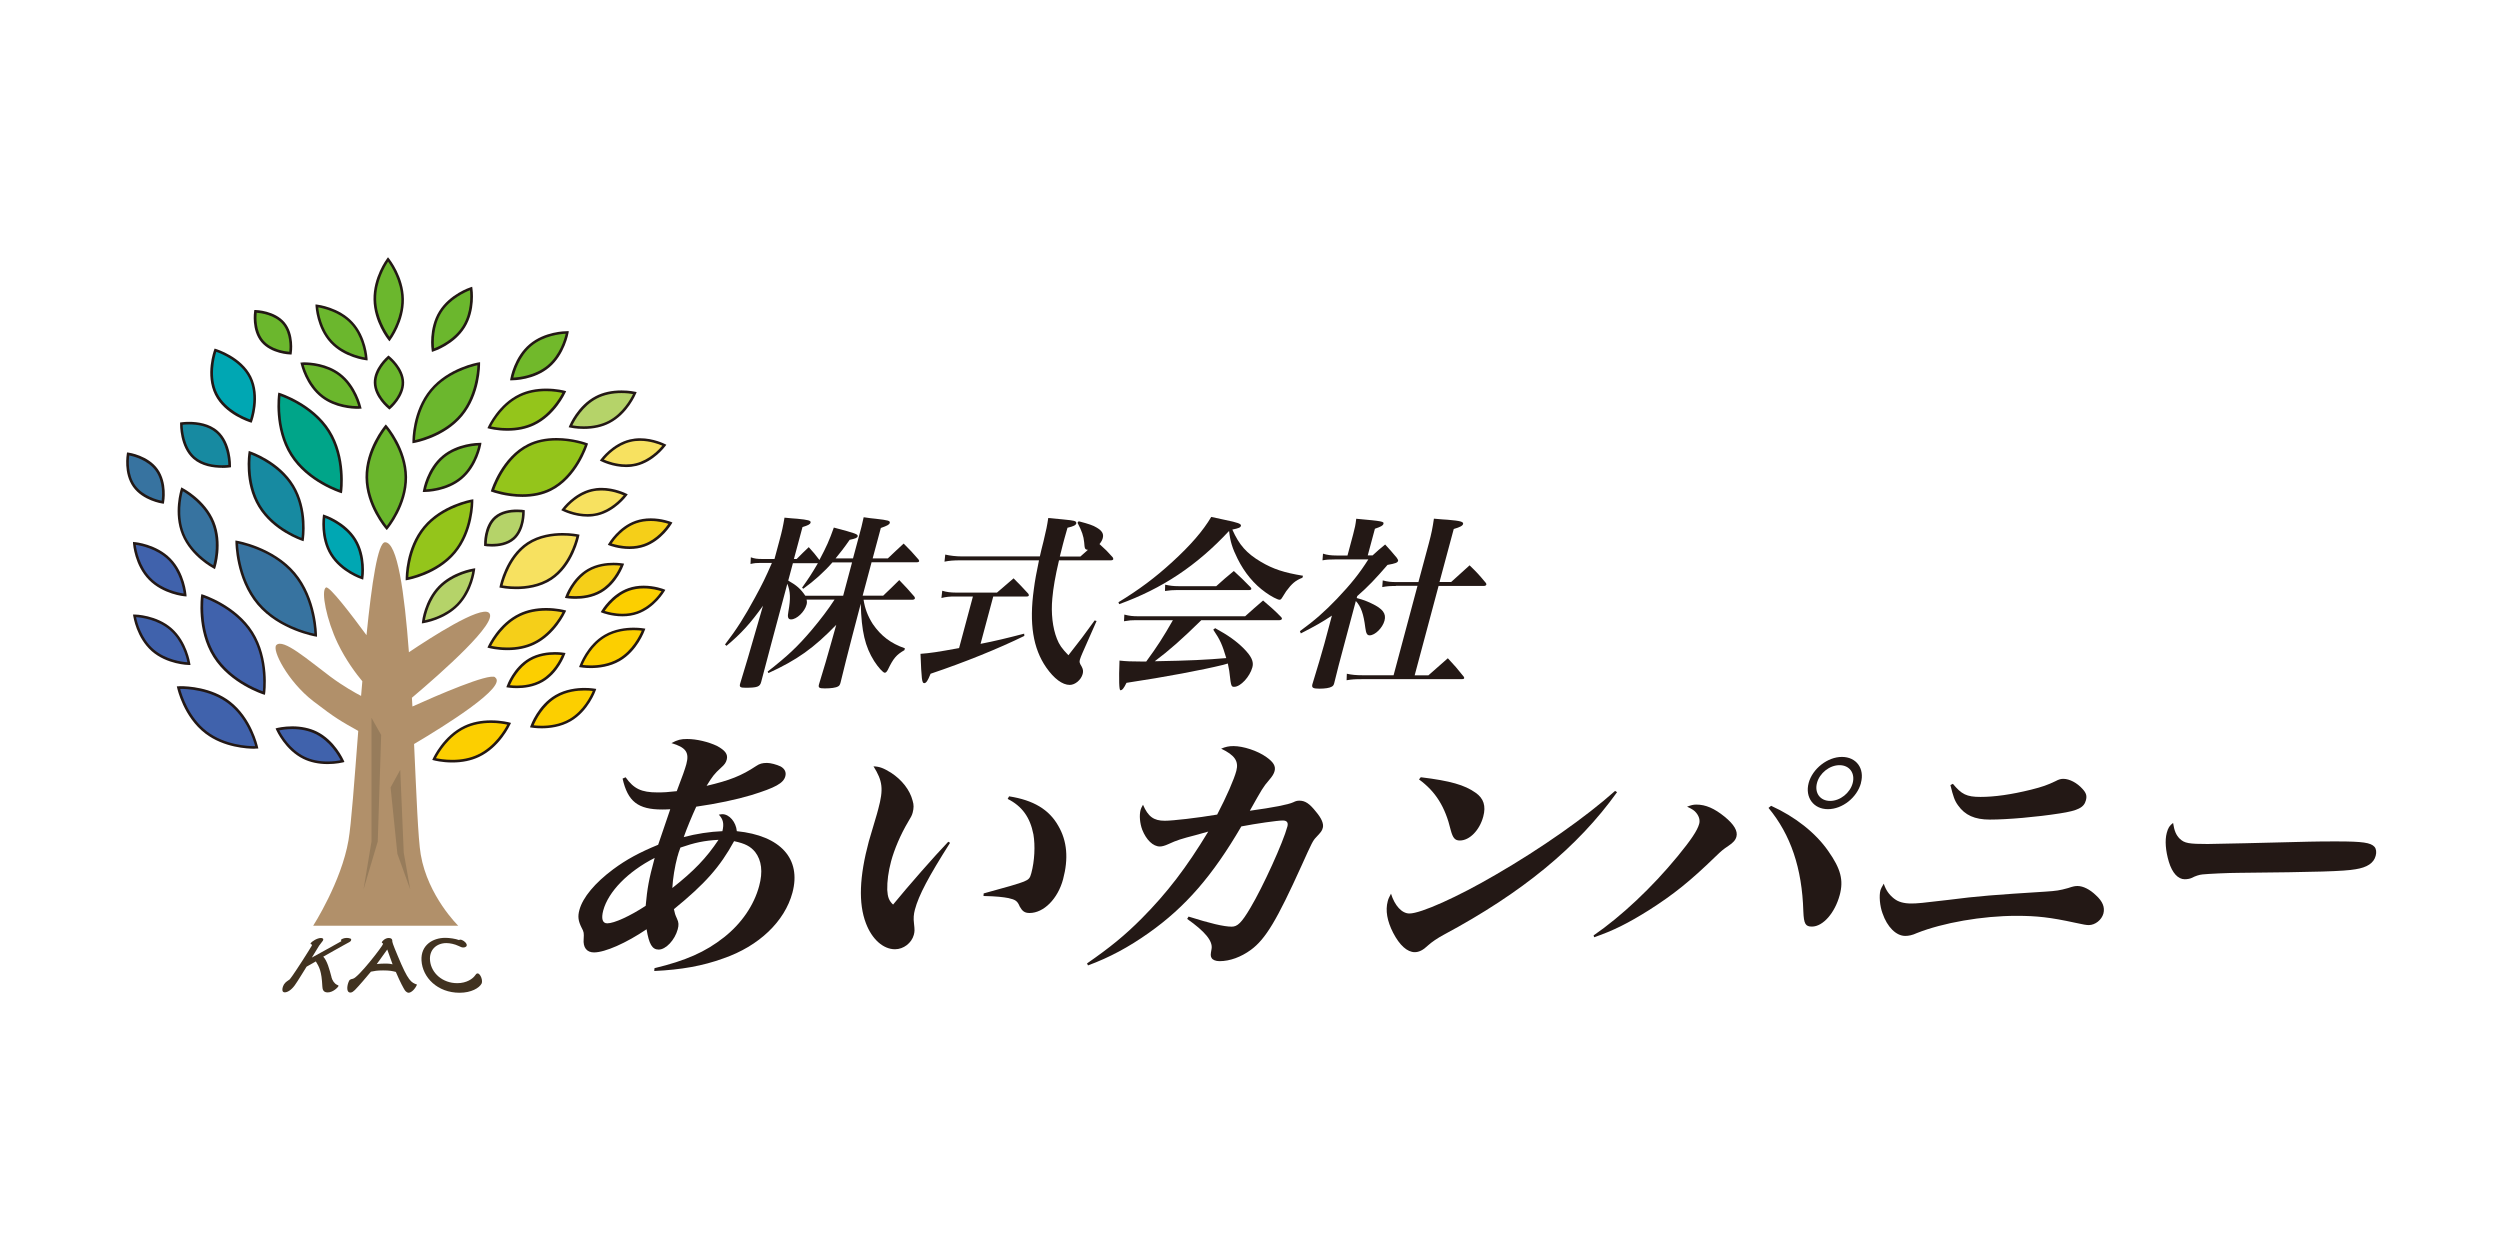 <?xml version="1.0" encoding="UTF-8"?>
<svg id="ai" xmlns="http://www.w3.org/2000/svg" viewBox="0 0 300 150">
  <defs>
    <style>
      .cls-1 {
        fill: #b1906a;
      }

      .cls-2 {
        fill: #00a7b3;
      }

      .cls-3 {
        fill: #f5cf19;
      }

      .cls-4 {
        fill: #fccf00;
      }

      .cls-5 {
        fill: #977c5b;
      }

      .cls-6 {
        fill: #3773a0;
      }

      .cls-7 {
        fill: #00a589;
      }

      .cls-8 {
        fill: #6bb72d;
      }

      .cls-9 {
        fill: #94c51b;
      }

      .cls-10 {
        fill: #71b92b;
      }

      .cls-11 {
        fill: #231815;
      }

      .cls-12 {
        fill: #413220;
      }

      .cls-13 {
        fill: #fff;
      }

      .cls-14 {
        fill: #b5d369;
      }

      .cls-15 {
        fill: #f7e160;
      }

      .cls-16 {
        fill: #178aa1;
      }

      .cls-17 {
        fill: #4062ac;
      }
    </style>
  </defs>
  <rect class="cls-13" width="300" height="150"/>
  <g>
    <g>
      <g>
        <path class="cls-11" d="M75.07,93.27c.99,1.39,1.89,1.82,3.84,1.82.74,0,1.24-.03,2.3-.15.7-1.82.98-2.63,1.15-3.24.38-1.42-.05-2.01-1.79-2.53.76-.4,1.12-.49,1.89-.49,1.14,0,2.54.34,3.58.83.97.53,1.34.99,1.17,1.64-.1.37-.25.59-.7.99-.78.71-1.02,1.02-1.72,2.16,2.77-.65,4.19-1.21,5.95-2.38.41-.28.75-.37,1.3-.37.43,0,1.15.19,1.65.43.48.28.68.68.55,1.17-.22.83-1.17,1.36-4.07,2.26-1.75.53-4.21,1.05-6.62,1.39-.51,1.11-1.12,2.57-1.5,3.65,1.5-.4,3.14-.65,4.64-.71.21-.9.1-1.42-.43-1.98.19-.03.33-.06.42-.06.83,0,1.64.93,1.74,2.04,5.24.53,7.77,3.31,6.67,7.39-.92,3.43-4,6.4-8.29,7.88-2.47.9-5.06,1.36-8.29,1.51l.03-.34c3.73-.9,6.08-1.92,8.35-3.71,2.08-1.64,3.59-3.83,4.21-6.15.46-1.7.3-3.06-.48-4.08-.56-.68-1.21-1.02-2.53-1.3-1.69,3.09-3.47,5.1-7.22,8.16.13.56.12.59.37,1.14.22.46.22.77.09,1.27-.35,1.3-1.43,2.44-2.29,2.44-.77,0-1.16-.65-1.45-2.44-2.42,1.64-4.98,2.78-6.31,2.78-.87,0-1.33-.59-1.24-1.61.04-.71.04-.83-.25-1.36-.4-.8-.48-1.33-.26-2.13.41-1.51,1.86-3.24,4.06-4.88,1.58-1.17,3.13-2.01,5.39-2.94.58-1.7,1.05-3.12,1.45-4.26-.47.03-.81.03-.97.03-2.9,0-4.13-.96-4.75-3.71l.35-.15ZM72.39,109.25c-.26.99-.1,1.55.48,1.55.83,0,2.73-.87,4.61-2.1.2-2.13.36-3.09,1.08-5.75-3.22,1.64-5.56,4.05-6.17,6.3ZM81.3,102.76c-.33,1.24-.56,2.66-.62,3.8,2.59-2.04,4.08-3.59,5.54-5.78-1.72.09-2.87.34-4.57.93-.2.53-.27.77-.34,1.05Z"/>
        <path class="cls-11" d="M114,101.15c-2.57,4.05-3.75,6.27-4.21,8-.15.56-.19,1.05-.11,1.67.09.8.08.96-.02,1.36-.27.99-1.24,1.73-2.26,1.73-1.42,0-2.77-1.21-3.49-3.12-.91-2.38-.79-5.59.35-9.83q.12-.43.97-3.28c.06-.22.12-.43.16-.59.65-2.41.53-3.37-.57-5.13.76.03,1.21.22,2.11.77,1.31.86,2.26,2.07,2.59,3.37.15.49.14.87,0,1.42-.08.31-.21.56-.55,1.11-.9,1.51-1.66,3.31-2.04,4.73-.33,1.24-.48,2.38-.46,3.43.05.87.21,1.3.7,1.76,1.79-2.19,4.96-5.81,6.62-7.54l.21.12ZM121.09,95.56c2.93.46,4.8,1.58,5.91,3.55,1.06,1.82,1.23,3.92.57,6.4-.63,2.35-2.32,4.05-4.02,4.05-.59,0-.87-.22-1.18-.77-.28-.68-.52-.83-1.36-1.02-.62-.12-1.46-.22-2.99-.25l.02-.31c2.63-.71,4.31-1.2,4.83-1.42.59-.25.73-.4.89-1.02.39-1.45.48-3.28.25-4.64-.4-2.07-1.38-3.4-3.09-4.26l.17-.31Z"/>
        <path class="cls-11" d="M130.43,115.62c2.81-1.95,4.55-3.37,6.58-5.41,3.04-3.06,5.38-6.12,7.98-10.42-.87.25-1,.28-1.54.43-1.66.43-2.2.59-3.26,1.08-.39.18-.75.28-1,.28-.83,0-1.64-.8-2.12-2.01-.29-.77-.37-1.73-.2-2.38.04-.15.11-.31.29-.62.61,1.42,1.28,1.92,2.61,1.92.96,0,3.92-.34,6.29-.74,1.14-2.19,2.03-4.23,2.3-5.25.31-1.17-.21-1.89-1.82-2.66.52-.22.92-.31,1.47-.31,1.17,0,2.91.56,3.97,1.33.83.59,1.13,1.08.97,1.67-.08.31-.26.62-.66,1.08-.72.83-.85,1.08-2.31,3.68q4.27-.59,5.22-1.02c.29-.15.48-.19.73-.19.68,0,1.21.34,1.99,1.33.68.8.94,1.45.82,1.92-.1.37-.19.49-.8,1.14-.39.4-.51.65-1.75,3.4-2.95,6.52-4.31,8.81-6.08,10.11-1.19.87-2.53,1.36-3.76,1.36-.46,0-.82-.15-.95-.37-.15-.25-.14-.4-.01-1.11.16-.93-.77-2.07-2.93-3.59l.17-.28c2.53.8,4.22,1.21,5.18,1.21.68,0,1.18-.46,2.24-2.26,1.51-2.53,3.93-7.85,4.44-9.77.12-.46-.06-.71-.55-.71-.65,0-3.22.37-4.98.71-3.44,5.9-6.7,9.67-11.12,12.79-2.4,1.7-4.71,2.94-7.28,3.89l-.12-.25Z"/>
        <path class="cls-11" d="M194.04,95.07c-4.69,6.55-11.36,12.05-20.77,17.09-.8.43-1.48.9-1.92,1.3-.58.56-1.08.8-1.58.8-.9,0-1.82-.83-2.59-2.32-.73-1.42-.95-2.69-.65-3.8.07-.28.16-.46.39-.9.45,1.45,1.31,2.38,2.21,2.38,1.36,0,5.78-1.98,10.33-4.64,5.45-3.15,10.86-6.95,14.35-10.07l.24.15ZM170.51,93.27c3.53.43,5.25.93,6.55,1.85.99.68,1.27,1.61.93,2.87-.44,1.64-1.64,2.87-2.81,2.87-.59,0-.84-.31-1.09-1.24-.67-2.81-1.82-4.64-3.81-6.09l.23-.28Z"/>
        <path class="cls-11" d="M191.23,112.25c3.33-2.29,7.01-5.75,10.08-9.49,1.6-1.95,2.37-3.09,2.59-3.89.12-.43,0-.9-.35-1.33-.23-.28-.44-.43-1.1-.74.51-.19.75-.25,1.12-.25,1.11,0,2.16.46,3.38,1.45,1.14.93,1.61,1.73,1.42,2.41-.11.4-.38.71-.98,1.11-.64.43-.76.53-1.5,1.24-3.09,3-5.06,4.57-7.97,6.43-2.56,1.61-4.35,2.5-6.62,3.28l-.07-.22ZM212.54,96.7c2.87,1.3,5.34,3.24,6.86,5.44,1.5,2.13,1.84,3.49,1.37,5.25-.58,2.16-2.01,3.8-3.34,3.8-.77,0-.97-.31-1.03-1.82-.15-5.19-1.52-9.21-4.18-12.42l.31-.25ZM223.32,93.95c-.47,1.76-2.24,3.15-3.97,3.15s-2.77-1.42-2.31-3.15c.46-1.7,2.26-3.12,3.99-3.12s2.75,1.39,2.28,3.12ZM218.04,93.95c-.32,1.21.38,2.16,1.58,2.16s2.39-.96,2.7-2.13c.32-1.2-.38-2.16-1.58-2.16s-2.39.96-2.7,2.13Z"/>
        <path class="cls-11" d="M227.33,107.86c.46.37,1.15.56,2.01.56.71,0,1.35-.06,4.44-.43,3.55-.46,5.7-.62,11.61-.99,1.38-.09,1.77-.15,2.77-.43.65-.22.87-.25,1.15-.25.65,0,1.47.4,2.2,1.11.82.74,1.09,1.45.9,2.19-.21.77-.99,1.39-1.76,1.39-.25,0-.66-.06-1.63-.28-2.98-.65-4.6-.83-7.04-.83-4.11,0-8.84.83-11.96,2.07-.53.25-.99.34-1.39.34-1.08,0-2.16-1.05-2.73-2.72-.32-.87-.43-2.1-.24-2.78q.05-.19.39-.77c.26.77.61,1.3,1.27,1.82ZM234.34,94.05c1.05,1.27,1.65,1.58,3.32,1.58s3.69-.28,6.07-.87c1.36-.34,1.97-.56,2.93-1.02.4-.22.66-.28.94-.28.74,0,1.66.49,2.3,1.21.45.49.55.83.41,1.36-.23.87-.92,1.24-3.14,1.58-2.74.43-6.26.74-8.39.74-1.82,0-2.98-.53-3.81-1.7-.41-.56-.58-1.05-.92-2.44l.29-.15Z"/>
        <path class="cls-11" d="M261.59,100.66c.54.53,1.1.62,3.33.62.83,0,7.18-.15,12.19-.28,1.06-.03,2.2-.03,3.31-.03,3.12,0,4.07.15,4.52.65.21.25.26.65.14,1.08-.23.87-1.02,1.39-2.41,1.61-1.4.25-4.6.34-13.96.43-1.3,0-3.74.12-4.41.19q-.6.06-1.32.43c-.18.09-.54.15-.81.15-.8,0-1.5-.74-1.91-2.1-.39-1.3-.49-2.57-.25-3.46.16-.59.32-.87.76-1.2.15.96.35,1.45.82,1.92Z"/>
      </g>
      <g>
        <path class="cls-11" d="M105.96,71.5c.84-.8,1.13-1.07,1.95-1.89.82.85,1.06,1.11,1.81,1.98.06.11.09.18.07.22-.02.09-.15.16-.29.16h-5.87c.16,1.07.51,1.98,1.11,2.92.98,1.42,2.14,2.31,3.85,2.91l-.06.22c-.97.56-1.33.98-2,2.38-.13.22-.22.33-.36.33-.2,0-.78-.64-1.27-1.4-1.09-1.74-1.52-3.54-1.61-6.88l-1.02,3.89q-.77,2.96-1.4,5.56c-.07.27-.15.4-.3.47-.26.16-.87.24-1.6.24-.67,0-.8-.09-.69-.49q.84-2.72,1.51-5.14l.56-2c-2.71,2.8-4.69,4.21-8.14,5.79l-.09-.18c2.39-1.87,3.58-2.98,5.3-5.01,1.08-1.29,1.93-2.4,2.73-3.63h-3.36c.06.27.05.4,0,.6-.23.87-1.19,1.78-1.86,1.78-.36,0-.46-.27-.32-.96.28-1.56.24-2.38-.13-3.32q-.14.53-.29,1.09c-1.28,4.76-2.19,8.17-2.85,10.7-.15.58-.47.69-1.9.69-.6,0-.73-.09-.63-.47q.79-2.54,2.19-7.43l.56-1.94c-1.5,2.11-2.64,3.36-4.38,4.81l-.18-.16c1.4-1.82,2.33-3.29,3.6-5.63.87-1.6,1.27-2.4,2.03-4.16h-1.33c-.51,0-.76.02-1.24.13l.04-.8c.45.16.79.2,1.33.2h1.51l.61-2.27c.29-1.07.41-1.62.59-2.69.67.07,1.17.11,1.52.13,1.32.13,1.68.22,1.61.47-.05.2-.31.33-.97.53l-1.03,3.83h.33c.64-.65.85-.85,1.45-1.42.6.67.74.82,1.28,1.54.85-1.6,1.19-2.36,1.73-3.89,2.62.69,2.92.8,2.86,1.05-.05.18-.25.27-.96.42-.76,1.09-1.09,1.49-1.69,2.23h2.09l.64-2.38c.35-1.29.44-1.62.64-2.56.62.09,1.09.16,1.42.18,1.56.18,1.78.24,1.71.51-.05.2-.31.33-1.07.6l-.98,3.65h1.82c.83-.78,1.1-1.05,1.9-1.78.81.8,1.03,1.05,1.78,1.91.06.09.09.16.08.2-.02.09-.12.13-.26.13h-5.45l-1.07,4.01h2.42ZM102.25,67.49h-2.36c-.94,1.09-2.2,2.23-3.5,3.16l-.14-.13c.82-1.16,1.16-1.67,1.9-2.94h-3l-.56,2.09c1.02.58,1.49,1,2.05,1.82h4.54l1.07-4.01Z"/>
        <path class="cls-11" d="M117.68,77.26c1.69-.33,3.19-.69,5.22-1.22l.02.27c-3.08,1.51-7.14,3.16-11.25,4.54-.34.85-.53,1.13-.77,1.13-.27,0-.32-.47-.44-3.52,1.18-.09,1.95-.2,4.63-.69l1.66-6.19h-2.2c-.56,0-1.04.04-1.58.18l.1-.87c.51.16,1.05.22,1.61.22h4.96c.87-.76,1.16-1,1.99-1.71.77.78,1.02,1.02,1.77,1.85.06.11.07.16.06.2-.02.09-.12.13-.24.13h-4.03l-1.52,5.67ZM124.78,66.78c.15-.65.23-1.02.44-1.82.34-1.42.43-1.85.57-2.8,2.89.27,3.04.29,3.27.42.08.04.11.16.1.22-.06.22-.32.36-1.06.53-.31,1.07-.48,1.71-.55,1.98-.11.4-.17.64-.37,1.47h2.47c.46-.4.58-.51.9-.8-.37-.04-.39-.11-.45-.91-.07-.73-.27-1.33-.8-2.34l.14-.18c1.25.33,1.72.49,2.16.76.65.38.87.76.73,1.27-.07.24-.15.4-.39.71.77.69.89.82,1.58,1.58.06.11.09.18.07.24-.02.09-.15.13-.3.13h-6.21c-.46,1.96-.69,3.32-.8,4.56-.17,1.78.03,3.54.55,4.85.28.71.56,1.13,1.38,1.98,1.41-1.78,1.83-2.36,3.15-4.18l.23.07-1.7,3.85c-.12.27-.25.6-.3.78-.08.29-.05.42.2.82.18.33.22.58.13.91-.19.71-.91,1.31-1.55,1.31-.89,0-1.89-.76-2.82-2.09-1.59-2.29-2.06-5.27-1.49-9.39.14-1.09.31-1.98.62-3.47h-9.41c-.82,0-1.37.04-1.93.16l.09-.85c.54.13,1.3.22,1.97.22h9.39Z"/>
        <path class="cls-11" d="M134.21,72.27c2.48-1.51,4.42-2.96,6.46-4.83,2.24-2.05,3.69-3.74,4.68-5.41.71.16,1.29.27,1.66.36,1.52.31,1.97.47,1.9.71-.05.2-.26.29-1.03.45.82,1.85,1.71,2.85,3.43,3.87,1.48.87,2.75,1.29,5.05,1.67l-.07.24c-.82.31-1.28.71-1.95,1.62-.14.2-.35.56-.46.73-.13.22-.21.29-.34.29-.22,0-1.01-.4-1.68-.89-1.38-.98-2.51-2.34-3.35-4.03-.62-1.25-.88-2.05-1.02-3.34-3.87,4.16-8.02,6.92-13.19,8.79l-.09-.24ZM144.17,74.41c-2.29,2.25-3.87,3.65-5.6,4.94,4.16-.07,6.28-.18,8.58-.38-.47-1.58-.71-2.16-1.56-3.41l.23-.18c1.55.85,2.53,1.54,3.44,2.45.91.93,1.21,1.56,1.03,2.23-.31,1.16-1.43,2.36-2.19,2.36-.29,0-.35-.11-.44-.69-.12-1.13-.17-1.42-.32-2.11q-.22.07-.55.16c-2.43.6-6.88,1.45-11.61,2.16-.33.67-.51.89-.73.89q-.24,0-.11-3.56c.87.09,1.39.11,2.48.11h.73c1.33-1.82,2.02-2.89,3.2-4.96h-4.45c-.49,0-.81.02-1.42.13l.04-.8c.6.16,1.04.2,1.57.2h12.93c.94-.85,1.23-1.09,2.15-1.89.98.85,1.29,1.09,2.18,2,.07.07.09.16.08.2-.02.09-.15.16-.29.16h-9.37ZM139.81,70.16c.59.13,1,.18,1.6.18h4.54c.91-.82,1.2-1.07,2.11-1.82.88.8,1.14,1.07,2,1.94.09.09.11.16.1.22-.02.09-.13.13-.3.13h-8.7c-.44,0-.74.02-1.36.11l.02-.76Z"/>
        <path class="cls-11" d="M162.79,71.76c.89.24,1.17.36,1.79.65,1.36.64,1.79,1.22,1.56,2.07-.23.87-1.14,1.76-1.78,1.76-.31,0-.43-.22-.52-.89-.21-1.69-.52-2.56-1.14-3.23l-1.32,4.94c-.61,2.29-.95,3.54-1.28,4.94-.06.22-.13.31-.29.4-.26.16-.82.24-1.49.24-.76,0-.93-.11-.84-.51.55-1.8,1.18-3.89,1.45-4.9l.9-3.36c-1.16.78-1.95,1.22-3.73,2.14l-.11-.27c1.8-1.31,2.96-2.34,4.45-3.89,1.67-1.76,2.67-3,3.76-4.72h-3.98c-.73,0-1.01.02-1.52.11l.06-.8c.49.16,1.01.22,1.61.22h1.33l.68-2.54c.22-.82.28-1.13.37-1.87,3.22.29,3.34.33,3.26.62-.05.2-.29.33-1.02.58l-.86,3.2h.58c.65-.6.83-.76,1.51-1.31.64.69.82.91,1.4,1.6.14.22.17.29.15.36-.06.22-.28.31-1.27.49-1.42,1.65-2.35,2.63-3.63,3.74l-.06.22ZM167.49,70.32c-.73,0-1.03.02-1.62.13l.06-.8c.63.16.95.2,1.68.2h2.6l1.25-4.65c.32-1.2.44-1.8.61-2.96.72.07,1.28.11,1.66.13,1.52.13,1.91.24,1.84.51-.06.22-.37.38-1.12.6l-1.71,6.36h1.4c.97-.87,1.26-1.13,2.21-2,.9.87,1.16,1.16,1.95,2.11.07.09.07.16.06.2-.02.09-.13.16-.26.16h-5.47l-2.87,10.73h1.65q1.11-.98,2.33-2.05c.85.91,1.1,1.2,1.9,2.2.06.09.07.13.06.2-.02.07-.12.11-.25.11h-12.04c-.8,0-1.19.02-1.82.13l.03-.78c.59.13,1.13.18,1.89.18h3.72l2.87-10.73h-2.6Z"/>
      </g>
    </g>
    <g>
      <g>
        <g>
          <g>
            <path class="cls-1" d="M59.41,81.26c-.77-.5-6.97,2.19-9.92,3.52-.02-.35-.04-.7-.06-1.05,3.55-3,10.49-9.13,9.24-10.2-1.02-.88-7.06,3.03-9.6,4.74-.54-7.22-1.38-13.2-2.86-13.2-.87,0-1.6,4.92-2.23,11.15-1.75-2.38-4.48-5.97-4.87-5.72-.63.39.09,3.94,1.42,6.7.97,2.02,2.22,3.68,2.95,4.55-.05.59-.1,1.17-.15,1.76-.65-.34-2.15-1.17-3.69-2.32-2.68-2-5.66-4.62-6.48-3.78-.56.57,1.37,4.36,4.42,6.72,2.74,2.11,3.37,2.43,5.41,3.58-.46,5.94-.84,11.23-1.17,13.12-.85,4.98-4.24,10.26-4.24,10.26h17.41s-3.65-3.56-4.5-8.54c-.32-1.86-.52-7.19-.8-13.27,3.76-2.22,11.33-6.95,9.7-8.01Z"/>
            <polygon class="cls-1" points="45.74 88.2 45.33 100.98 45.33 101.01 45.32 101.02 43.62 106.74 44.58 100.98 44.58 86.14 45.74 88.2"/>
            <polygon class="cls-1" points="48.03 92.38 48.45 102.33 49.23 106.74 47.68 102.44 47.68 102.42 47.68 102.39 46.87 94.49 48.03 92.38"/>
          </g>
          <g>
            <polygon class="cls-5" points="45.74 88.2 45.33 100.98 45.33 101.01 45.32 101.02 43.62 106.74 44.58 100.98 44.58 86.14 45.74 88.2"/>
            <polygon class="cls-5" points="48.03 92.38 48.45 102.33 49.23 106.74 47.68 102.44 47.68 102.42 47.68 102.39 46.87 94.49 48.03 92.38"/>
          </g>
        </g>
        <g>
          <g>
            <path class="cls-17" d="M30.22,75.93c2.04,3.22,1.45,7.25,1.45,7.25,0,0-3.89-1.2-5.92-4.42-2.04-3.22-1.45-7.25-1.45-7.25,0,0,3.89,1.2,5.93,4.42Z"/>
            <path class="cls-11" d="M31.79,83.38l-.18-.05s-3.97-1.25-6.01-4.49c-2.04-3.23-1.48-7.31-1.47-7.36l.03-.18.18.05s3.97,1.25,6.01,4.49c2.04,3.24,1.48,7.32,1.47,7.36l-.03.18ZM24.43,71.72c-.08.83-.28,4.21,1.45,6.95,1.73,2.74,4.87,4.01,5.66,4.29.08-.83.28-4.21-1.45-6.95-1.73-2.74-4.87-4.01-5.66-4.29Z"/>
          </g>
          <g>
            <path class="cls-7" d="M39.45,51.74c2.04,3.22,1.45,7.25,1.45,7.25,0,0-3.89-1.2-5.92-4.42-2.04-3.22-1.45-7.25-1.45-7.25,0,0,3.89,1.2,5.93,4.42Z"/>
            <path class="cls-11" d="M41.03,59.19l-.18-.05s-3.97-1.25-6.01-4.49c-2.04-3.23-1.48-7.31-1.47-7.36l.03-.18.18.05s3.97,1.25,6.01,4.49c2.04,3.23,1.48,7.31,1.47,7.36l-.03.18ZM33.66,47.53c-.08.83-.28,4.21,1.45,6.95,1.73,2.74,4.87,4.01,5.66,4.29.08-.83.28-4.21-1.45-6.95-1.73-2.74-4.87-4.01-5.66-4.29Z"/>
          </g>
          <g>
            <path class="cls-16" d="M35.14,58.32c1.75,2.88,1.16,6.43,1.16,6.43,0,0-3.41-1.12-5.16-4-1.75-2.88-1.16-6.43-1.16-6.43,0,0,3.41,1.12,5.16,4Z"/>
            <path class="cls-11" d="M36.43,64.95l-.18-.06c-.14-.05-3.49-1.17-5.25-4.07-1.76-2.9-1.21-6.39-1.18-6.53l.03-.18.17.06c.14.05,3.49,1.17,5.25,4.07,1.76,2.9,1.21,6.39,1.19,6.53l-.03.18ZM30.11,54.54c-.09.77-.3,3.71,1.17,6.13,1.47,2.42,4.17,3.59,4.9,3.87.09-.77.3-3.71-1.17-6.13-1.47-2.42-4.17-3.59-4.9-3.87Z"/>
          </g>
          <g>
            <path class="cls-17" d="M27.49,84.3c2.59,1.98,3.32,5.39,3.32,5.39,0,0-3.48.19-6.07-1.79-2.59-1.98-3.32-5.39-3.32-5.39,0,0,3.48-.19,6.07,1.79Z"/>
            <path class="cls-11" d="M30.55,89.85c-.83,0-3.69-.13-5.91-1.83-2.61-1.99-3.35-5.34-3.38-5.48l-.04-.18h.18s.1-.02.27-.02c.82,0,3.69.13,5.91,1.82,2.61,2,3.35,5.34,3.38,5.48l.04.18h-.18s-.1.02-.27.02ZM21.62,82.67c.19.73,1.04,3.45,3.22,5.11,2.14,1.63,4.92,1.76,5.72,1.76h.06c-.19-.73-1.04-3.45-3.22-5.11-2.2-1.68-5.05-1.77-5.78-1.76Z"/>
          </g>
          <g>
            <path class="cls-16" d="M26.03,51.82c1.6,1.41,1.53,4.11,1.53,4.11,0,0-2.67.42-4.27-.99-1.6-1.41-1.53-4.11-1.53-4.11,0,0,2.67-.42,4.27.99Z"/>
            <path class="cls-11" d="M26.64,56.14c-1.01,0-2.43-.19-3.45-1.08-1.64-1.44-1.58-4.12-1.58-4.23v-.13s.13-.02.13-.02c.02,0,.39-.06.95-.06,1.01,0,2.43.19,3.45,1.09,1.64,1.44,1.58,4.12,1.58,4.23v.13s-.13.02-.13.02c-.02,0-.39.06-.94.06ZM21.92,50.97c.01.55.15,2.68,1.47,3.85.95.83,2.29,1.01,3.25,1.01.34,0,.61-.02.76-.04-.01-.56-.15-2.69-1.47-3.85-.95-.83-2.28-1.01-3.24-1.01-.34,0-.61.02-.76.04Z"/>
          </g>
          <g>
            <path class="cls-17" d="M20.51,75.51c1.81,1.59,2.17,4.13,2.17,4.13,0,0-2.57-.03-4.37-1.62-1.8-1.59-2.17-4.13-2.17-4.13,0,0,2.57.03,4.37,1.62Z"/>
            <path class="cls-11" d="M22.86,79.8h-.18c-.11,0-2.64-.06-4.47-1.66-1.83-1.61-2.2-4.12-2.22-4.22l-.03-.18h.18c.11,0,2.64.05,4.47,1.66,1.83,1.61,2.2,4.12,2.22,4.22l.03.18ZM16.33,74.06c.12.61.62,2.56,2.08,3.84,1.46,1.28,3.45,1.53,4.08,1.57-.12-.61-.62-2.56-2.08-3.84-1.46-1.28-3.45-1.53-4.07-1.57Z"/>
          </g>
          <g>
            <path class="cls-6" d="M25.56,62.65c1.06,2.59.14,5.42.14,5.42,0,0-2.65-1.36-3.71-3.95-1.06-2.59-.14-5.42-.14-5.42,0,0,2.65,1.36,3.71,3.95Z"/>
            <path class="cls-11" d="M25.79,68.29l-.16-.08c-.11-.06-2.71-1.42-3.79-4.03-1.07-2.61-.18-5.41-.14-5.52l.06-.18.16.09c.11.06,2.71,1.42,3.79,4.03,1.07,2.61.18,5.41.14,5.53l-.06.18ZM21.94,58.94c-.18.66-.69,2.99.18,5.12.87,2.13,2.88,3.42,3.47,3.77.18-.67.69-2.99-.19-5.12-.87-2.13-2.88-3.42-3.47-3.77Z"/>
          </g>
          <g>
            <path class="cls-17" d="M37.93,87.93c2.16,1.05,3.18,3.41,3.18,3.41,0,0-2.48.65-4.64-.41-2.16-1.05-3.18-3.41-3.18-3.41,0,0,2.48-.65,4.64.41Z"/>
            <path class="cls-11" d="M39.32,91.69c-1.09,0-2.08-.21-2.92-.62-2.19-1.07-3.21-3.39-3.26-3.49l-.07-.17.18-.05s.79-.2,1.83-.2,2.08.21,2.92.62c2.19,1.07,3.21,3.39,3.26,3.49l.07.17-.18.05s-.79.2-1.83.2ZM33.51,87.64c.28.56,1.28,2.3,3.02,3.15.8.39,1.73.59,2.78.59.71,0,1.28-.09,1.57-.15-.28-.56-1.28-2.3-3.02-3.15-.8-.39-1.73-.59-2.78-.59-.71,0-1.28.09-1.56.15Z"/>
          </g>
          <g>
            <path class="cls-17" d="M20.35,67.13c1.69,1.71,1.86,4.27,1.86,4.27,0,0-2.56-.22-4.24-1.93-1.68-1.71-1.86-4.27-1.86-4.27,0,0,2.56.22,4.24,1.93Z"/>
            <path class="cls-11" d="M22.39,71.58l-.18-.02c-.11,0-2.63-.24-4.34-1.98-1.71-1.73-1.9-4.26-1.91-4.37v-.18s.17.02.17.02c.11,0,2.63.24,4.34,1.98,1.71,1.74,1.9,4.27,1.91,4.37v.18ZM16.29,65.38c.08.62.44,2.6,1.8,3.98,1.36,1.39,3.33,1.77,3.95,1.86-.08-.62-.44-2.6-1.8-3.98-1.36-1.38-3.33-1.77-3.95-1.86Z"/>
          </g>
          <g>
            <path class="cls-6" d="M18.82,56.4c1.15,1.6.72,3.87.72,3.87,0,0-2.29-.33-3.43-1.93-1.15-1.6-.72-3.87-.72-3.87,0,0,2.29.33,3.43,1.93Z"/>
            <path class="cls-11" d="M19.66,60.45l-.15-.02c-.1-.01-2.37-.36-3.54-2-1.17-1.64-.76-3.9-.75-3.99l.03-.15.15.02c.1.01,2.37.35,3.54,1.99,1.17,1.64.77,3.9.75,3.99l-.03.15ZM15.51,54.66c-.07.53-.21,2.3.72,3.59.93,1.29,2.65,1.73,3.17,1.84.07-.53.21-2.3-.72-3.6-.93-1.29-2.65-1.73-3.17-1.84Z"/>
          </g>
          <g>
            <path class="cls-2" d="M30.01,45.26c1.18,2.35.1,5.27.1,5.27,0,0-2.99-.89-4.16-3.24-1.18-2.35-.1-5.27-.1-5.27,0,0,2.99.89,4.16,3.24Z"/>
            <path class="cls-11" d="M30.2,50.73l-.14-.04c-.12-.04-3.07-.94-4.26-3.32-1.19-2.38-.15-5.28-.1-5.4l.05-.14.14.04c.12.04,3.07.94,4.26,3.32,1.19,2.39.15,5.28.1,5.4l-.05.14ZM25.95,42.22c-.19.61-.85,3.03.14,5,.99,1.97,3.32,2.9,3.92,3.11.19-.61.85-3.03-.14-5-.98-1.97-3.32-2.9-3.92-3.11Z"/>
          </g>
          <g>
            <path class="cls-2" d="M39.75,66.52c-1.26-2.05-.86-4.58-.86-4.58,0,0,2.44.79,3.7,2.83,1.26,2.05.86,4.58.86,4.58,0,0-2.44-.79-3.7-2.83Z"/>
            <path class="cls-11" d="M43.58,69.56l-.17-.06c-.1-.03-2.51-.83-3.79-2.9-1.27-2.07-.89-4.58-.88-4.69l.03-.18.17.06c.1.03,2.51.83,3.79,2.9,1.27,2.07.9,4.58.88,4.69l-.03.18ZM39.03,62.16c-.06.62-.16,2.63.86,4.28,1.02,1.66,2.85,2.47,3.43,2.7.06-.62.16-2.63-.86-4.28-1.02-1.65-2.85-2.47-3.43-2.7Z"/>
          </g>
          <g>
            <path class="cls-6" d="M35.29,68.82c2.62,3.09,2.59,7.41,2.59,7.41,0,0-4.27-.69-6.88-3.78-2.62-3.09-2.59-7.41-2.59-7.41,0,0,4.27.69,6.88,3.78Z"/>
            <path class="cls-11" d="M38.04,76.41l-.18-.03s-4.35-.73-6.98-3.83-2.63-7.47-2.63-7.51v-.18s.18.03.18.03c.04,0,4.35.73,6.98,3.83,2.62,3.1,2.63,7.47,2.63,7.51v.18ZM28.57,65.23c.03.86.31,4.47,2.55,7.12,2.24,2.65,5.75,3.51,6.6,3.69-.03-.86-.31-4.47-2.55-7.12-2.24-2.65-5.75-3.51-6.6-3.69Z"/>
          </g>
          <g>
            <path class="cls-8" d="M51.75,46.82c2.16-2.59,5.7-3.19,5.7-3.19,0,0,.05,3.59-2.11,6.18-2.16,2.59-5.7,3.19-5.7,3.19,0,0-.05-3.59,2.11-6.18Z"/>
            <path class="cls-11" d="M49.49,53.19v-.18c0-.15-.03-3.68,2.14-6.28,2.17-2.6,5.65-3.22,5.8-3.24l.18-.03v.18c0,.15.03,3.68-2.14,6.28-2.17,2.6-5.65,3.22-5.8,3.24l-.18.03ZM57.29,43.83c-.75.17-3.61.92-5.42,3.09-1.81,2.18-2.04,5.11-2.07,5.89.75-.17,3.61-.92,5.42-3.09,1.81-2.17,2.04-5.11,2.07-5.89Z"/>
          </g>
          <g>
            <path class="cls-8" d="M44.02,57.29c-.03-3.37,2.29-6.12,2.29-6.12,0,0,2.36,2.71,2.39,6.08.03,3.37-2.29,6.12-2.29,6.12,0,0-2.36-2.71-2.39-6.08Z"/>
            <path class="cls-11" d="M46.41,63.61l-.12-.14c-.1-.11-2.4-2.79-2.43-6.18-.03-3.39,2.23-6.11,2.32-6.22l.12-.14.12.14c.1.11,2.4,2.79,2.43,6.18.03,3.39-2.23,6.11-2.32,6.22l-.12.14ZM46.31,51.43c-.47.62-2.15,3.03-2.13,5.86.02,2.83,1.75,5.22,2.23,5.83.47-.62,2.15-3.03,2.13-5.86-.02-2.83-1.75-5.22-2.23-5.83Z"/>
          </g>
          <g>
            <path class="cls-4" d="M55.78,87.24c2.49-1.17,5.32-.39,5.32-.39,0,0-1.21,2.68-3.69,3.84-2.49,1.17-5.32.39-5.32.39,0,0,1.2-2.68,3.69-3.84Z"/>
            <path class="cls-11" d="M54.27,91.5c-1.26,0-2.18-.25-2.22-.26l-.18-.05.08-.17c.05-.11,1.26-2.74,3.77-3.92.93-.44,2.01-.66,3.2-.66,1.26,0,2.19.25,2.22.26l.18.05-.08.17c-.05.11-1.26,2.74-3.77,3.92-.93.44-2.01.66-3.2.66ZM52.32,90.98c.33.07,1.06.2,1.95.2,1.15,0,2.18-.21,3.07-.63,2.05-.96,3.22-2.99,3.53-3.59-.33-.07-1.06-.21-1.95-.21-1.15,0-2.18.21-3.07.63-2.05.96-3.22,2.99-3.53,3.59Z"/>
          </g>
          <g>
            <path class="cls-4" d="M72.62,76.29c2.08-1.21,4.6-.74,4.6-.74,0,0-.85,2.42-2.93,3.63-2.08,1.2-4.6.74-4.6.74,0,0,.85-2.42,2.93-3.63Z"/>
            <path class="cls-11" d="M70.89,80.17c-.72,0-1.2-.09-1.22-.09l-.18-.03.06-.17c.04-.1.89-2.49,3-3.71,1.21-.7,2.56-.85,3.49-.85.72,0,1.2.09,1.22.09l.18.03-.06.17c-.04.1-.89,2.49-3,3.71-1.21.7-2.56.85-3.49.85ZM69.91,79.79c.2.02.54.06.98.06.88,0,2.18-.14,3.33-.81,1.68-.97,2.55-2.79,2.79-3.36-.2-.02-.55-.06-.98-.06-.88,0-2.18.14-3.33.81-1.68.97-2.55,2.79-2.79,3.36Z"/>
          </g>
          <g>
            <path class="cls-4" d="M63.56,79.13c1.85-1.07,4.08-.65,4.08-.65,0,0-.75,2.15-2.6,3.21-1.84,1.07-4.08.65-4.08.65,0,0,.75-2.15,2.6-3.22Z"/>
            <path class="cls-11" d="M62.03,82.58c-.64,0-1.07-.08-1.09-.08l-.18-.03.06-.17c.03-.09.79-2.21,2.67-3.3,1.08-.62,2.28-.75,3.1-.75.64,0,1.07.08,1.09.08l.18.03-.06.17c-.03.09-.79,2.21-2.67,3.3-1.08.62-2.28.75-3.1.75ZM61.19,82.22c.18.02.48.05.84.05.78,0,1.92-.12,2.94-.71,1.46-.85,2.23-2.42,2.46-2.95-.18-.02-.48-.05-.84-.05-.78,0-1.93.12-2.94.71-1.46.85-2.23,2.42-2.46,2.95Z"/>
          </g>
          <g>
            <path class="cls-3" d="M70.6,68.4c1.84-1.07,4.08-.65,4.08-.65,0,0-.75,2.15-2.6,3.22-1.84,1.07-4.08.65-4.08.65,0,0,.75-2.15,2.6-3.21Z"/>
            <path class="cls-11" d="M69.06,71.86c-.64,0-1.07-.08-1.09-.08l-.18-.03.06-.17c.03-.09.79-2.21,2.67-3.3,1.08-.62,2.28-.75,3.1-.75.64,0,1.07.08,1.09.08l.18.03-.06.17c-.03.09-.79,2.21-2.67,3.3-1.08.62-2.28.75-3.1.75ZM68.22,71.49c.18.02.48.05.84.05.78,0,1.92-.12,2.94-.71,1.47-.85,2.23-2.42,2.46-2.95-.18-.02-.48-.05-.84-.05-.78,0-1.93.12-2.94.71-1.46.85-2.23,2.42-2.45,2.95Z"/>
          </g>
          <g>
            <path class="cls-4" d="M75.48,70.73c2.02-.7,4.13.14,4.13.14,0,0-1.15,1.96-3.17,2.66-2.02.7-4.13-.14-4.13-.14,0,0,1.15-1.96,3.17-2.66Z"/>
            <path class="cls-11" d="M74.7,73.96c-1.34,0-2.4-.41-2.44-.43l-.17-.07.09-.16c.05-.08,1.2-2.02,3.25-2.73.55-.19,1.15-.29,1.8-.29,1.34,0,2.4.41,2.44.43l.17.07-.09.16c-.05.08-1.2,2.02-3.25,2.73-.55.19-1.15.29-1.8.29ZM72.56,73.31c.35.11,1.18.34,2.14.34.61,0,1.18-.09,1.7-.27,1.6-.55,2.65-1.95,2.98-2.43-.35-.11-1.18-.34-2.14-.34-.61,0-1.18.09-1.7.27-1.6.55-2.65,1.95-2.98,2.43Z"/>
          </g>
          <g>
            <path class="cls-3" d="M76.33,62.64c2.02-.69,4.13.14,4.13.14,0,0-1.15,1.96-3.17,2.66-2.02.7-4.13-.14-4.13-.14,0,0,1.15-1.96,3.16-2.66Z"/>
            <path class="cls-11" d="M75.55,65.88c-1.34,0-2.4-.41-2.44-.43l-.17-.07.09-.16c.05-.08,1.2-2.02,3.25-2.73.55-.19,1.15-.29,1.8-.29,1.34,0,2.4.41,2.44.43l.17.07-.09.16c-.05.08-1.2,2.02-3.25,2.73-.55.19-1.15.29-1.8.29ZM73.4,65.22c.35.11,1.18.34,2.14.34.61,0,1.18-.09,1.7-.27,1.6-.55,2.65-1.95,2.97-2.43-.35-.11-1.18-.34-2.14-.34-.61,0-1.18.09-1.7.27-1.6.55-2.65,1.95-2.97,2.43Z"/>
          </g>
          <g>
            <path class="cls-15" d="M71,58.83c2.07-.49,4.1.55,4.1.55,0,0-1.34,1.84-3.41,2.33-2.07.49-4.1-.55-4.1-.55,0,0,1.34-1.84,3.41-2.33Z"/>
            <path class="cls-11" d="M70.51,62c-1.62,0-2.94-.67-3-.7l-.16-.08.11-.15c.06-.08,1.4-1.89,3.5-2.39.38-.09.79-.14,1.21-.14,1.62,0,2.94.67,3,.7l.16.08-.11.15c-.06.08-1.4,1.89-3.5,2.39-.38.09-.79.14-1.21.14ZM67.83,61.11c.41.18,1.47.58,2.68.58.39,0,.78-.04,1.13-.13,1.65-.39,2.83-1.68,3.2-2.12-.41-.18-1.47-.58-2.68-.58-.4,0-.78.04-1.14.13-1.65.39-2.83,1.68-3.2,2.12Z"/>
          </g>
          <g>
            <path class="cls-15" d="M75.62,52.88c2.08-.49,4.1.55,4.1.55,0,0-1.34,1.84-3.41,2.33-2.07.49-4.1-.55-4.1-.55,0,0,1.34-1.84,3.41-2.33Z"/>
            <path class="cls-11" d="M75.14,56.05c-1.62,0-2.94-.67-3-.7l-.16-.08.11-.15c.06-.08,1.4-1.89,3.5-2.39.38-.09.79-.14,1.21-.14,1.62,0,2.94.67,3,.7l.16.08-.11.15c-.06.08-1.4,1.89-3.5,2.39-.38.09-.79.14-1.21.14ZM72.46,55.15c.41.18,1.46.58,2.68.58.4,0,.78-.04,1.14-.13,1.65-.39,2.83-1.68,3.2-2.12-.41-.18-1.47-.58-2.68-.58-.4,0-.78.04-1.14.13-1.65.39-2.83,1.68-3.2,2.12Z"/>
          </g>
          <g>
            <path class="cls-4" d="M66.74,83.53c2.08-1.21,4.6-.74,4.6-.74,0,0-.85,2.42-2.93,3.63-2.08,1.21-4.6.74-4.6.74,0,0,.85-2.42,2.93-3.63Z"/>
            <path class="cls-11" d="M65,87.4c-.72,0-1.2-.09-1.22-.09l-.18-.03.06-.17c.04-.1.89-2.49,3-3.71,1.21-.7,2.56-.85,3.48-.85.72,0,1.21.09,1.23.09l.18.03-.06.17c-.03.1-.89,2.49-3,3.71-1.21.7-2.56.85-3.49.85ZM64.03,87.03c.2.03.55.06.98.06.88,0,2.18-.14,3.33-.81,1.68-.98,2.55-2.79,2.79-3.36-.2-.03-.55-.06-.98-.06-.88,0-2.18.14-3.32.81-1.68.97-2.55,2.79-2.79,3.36Z"/>
          </g>
          <g>
            <path class="cls-14" d="M52.74,70.45c1.67-1.73,4.12-2.07,4.12-2.07,0,0-.27,2.45-1.94,4.18-1.67,1.73-4.12,2.07-4.12,2.07,0,0,.27-2.45,1.94-4.18Z"/>
            <path class="cls-11" d="M50.62,74.81l.02-.2c.01-.1.29-2.53,1.98-4.27,1.69-1.74,4.11-2.1,4.21-2.12l.2-.03-.02.2c-.01.1-.29,2.53-1.98,4.27-1.69,1.74-4.11,2.1-4.21,2.12l-.2.03ZM56.67,68.58c-.62.13-2.48.61-3.82,1.98-1.33,1.37-1.76,3.25-1.86,3.87.62-.13,2.48-.61,3.82-1.98,1.33-1.38,1.76-3.25,1.86-3.87Z"/>
          </g>
          <g>
            <path class="cls-8" d="M40.73,44.94c1.92,1.45,2.47,3.95,2.47,3.95,0,0-2.56.16-4.48-1.29-1.92-1.45-2.47-3.95-2.47-3.95,0,0,2.56-.16,4.48,1.29Z"/>
            <path class="cls-11" d="M42.97,49.06c-.78,0-2.76-.13-4.35-1.33-1.94-1.47-2.5-3.94-2.53-4.05l-.04-.18h.18s.09-.02.24-.02c.78,0,2.76.13,4.35,1.33,1.94,1.47,2.5,3.94,2.53,4.05l.04.18h-.18s-.08.02-.24.02ZM36.45,43.81c.17.6.81,2.51,2.36,3.67,1.58,1.19,3.63,1.26,4.18,1.26-.17-.6-.81-2.51-2.36-3.68-1.58-1.19-3.62-1.28-4.18-1.26Z"/>
          </g>
          <g>
            <path class="cls-8" d="M42.2,38.75c1.64,1.76,1.74,4.32,1.74,4.32,0,0-2.55-.29-4.19-2.05-1.64-1.76-1.74-4.32-1.74-4.32,0,0,2.55.29,4.19,2.05Z"/>
            <path class="cls-11" d="M44.11,43.25l-.18-.02c-.11-.01-2.63-.32-4.28-2.1-1.66-1.78-1.78-4.32-1.79-4.42v-.18s.18.02.18.02c.11.01,2.63.32,4.28,2.1,1.66,1.78,1.78,4.32,1.79,4.42v.18ZM38.19,36.89c.06.62.36,2.61,1.69,4.03,1.32,1.42,3.28,1.86,3.9,1.97-.06-.62-.36-2.61-1.68-4.03-1.32-1.42-3.28-1.86-3.9-1.97Z"/>
          </g>
          <g>
            <path class="cls-10" d="M53.19,54.81c1.84-1.54,4.41-1.51,4.41-1.51,0,0-.42,2.53-2.27,4.07-1.84,1.54-4.41,1.51-4.41,1.51,0,0,.42-2.53,2.26-4.07Z"/>
            <path class="cls-11" d="M50.93,59.04h-.2s.03-.18.03-.18c.02-.11.45-2.61,2.32-4.17,1.8-1.51,4.23-1.55,4.5-1.55h.19l-.02.18c-.02.11-.45,2.61-2.32,4.17-1.8,1.51-4.23,1.55-4.5,1.55ZM57.4,53.46c-.63.03-2.63.23-4.11,1.47-1.49,1.25-2.03,3.18-2.17,3.79.62-.03,2.62-.22,4.11-1.47,1.49-1.25,2.03-3.18,2.17-3.79Z"/>
          </g>
          <g>
            <path class="cls-8" d="M34.04,38.8c1.16,1.38.82,3.58.82,3.58,0,0-2.22-.05-3.38-1.44-1.16-1.39-.82-3.58-.82-3.58,0,0,2.22.05,3.38,1.44Z"/>
            <path class="cls-11" d="M34.99,42.54h-.14c-.09,0-2.3-.07-3.5-1.5-1.19-1.42-.87-3.61-.85-3.7l.02-.14h.14c.09,0,2.3.07,3.5,1.49,1.19,1.42.87,3.61.85,3.7l-.02.14ZM30.8,37.53c-.05.5-.13,2.19.8,3.31.93,1.12,2.62,1.33,3.12,1.37.05-.5.13-2.2-.8-3.31-.94-1.12-2.62-1.33-3.12-1.37Z"/>
          </g>
          <g>
            <path class="cls-8" d="M52.83,37.44c1.26-2.04,3.71-2.82,3.71-2.82,0,0,.4,2.53-.87,4.58-1.26,2.04-3.71,2.82-3.71,2.82,0,0-.4-2.53.87-4.58Z"/>
            <path class="cls-11" d="M51.83,42.23l-.03-.18c-.02-.11-.39-2.62.89-4.69,1.28-2.07,3.69-2.86,3.79-2.89l.18-.06.03.18c.02.11.39,2.62-.89,4.69-1.28,2.07-3.69,2.86-3.79,2.89l-.18.06ZM56.4,34.83c-.58.22-2.42,1.04-3.44,2.69-1.02,1.65-.93,3.66-.87,4.28.58-.22,2.42-1.04,3.44-2.69,1.02-1.65.93-3.66.87-4.28Z"/>
          </g>
          <g>
            <path class="cls-14" d="M71.55,47.68c2.14-1.1,4.63-.51,4.63-.51,0,0-.97,2.38-3.1,3.48-2.14,1.1-4.63.51-4.63.51,0,0,.97-2.37,3.1-3.48Z"/>
            <path class="cls-11" d="M70.06,51.47c-.95,0-1.61-.15-1.64-.16l-.18-.04.07-.17c.04-.1,1.01-2.44,3.17-3.56.88-.46,1.93-.69,3.1-.69.95,0,1.62.16,1.64.16l.18.04-.07.17c-.04.1-1.01,2.44-3.18,3.56-.88.46-1.93.69-3.1.69ZM68.68,51.04c.26.05.76.12,1.38.12,1.12,0,2.11-.22,2.95-.65,1.72-.89,2.68-2.66,2.95-3.22-.26-.05-.76-.12-1.38-.12-1.12,0-2.12.22-2.95.65-1.72.89-2.68,2.66-2.95,3.22Z"/>
          </g>
          <g>
            <path class="cls-10" d="M63.67,41.4c1.84-1.54,4.41-1.51,4.41-1.51,0,0-.42,2.53-2.27,4.07-1.84,1.54-4.41,1.51-4.41,1.51,0,0,.42-2.53,2.27-4.07Z"/>
            <path class="cls-11" d="M61.41,45.64h-.2s.03-.18.03-.18c.02-.11.45-2.61,2.32-4.17,1.8-1.51,4.23-1.55,4.5-1.55h.19l-.02.18c-.02.11-.46,2.61-2.32,4.17-1.8,1.51-4.23,1.55-4.5,1.55ZM67.88,40.05c-.63.03-2.63.23-4.11,1.47-1.49,1.25-2.03,3.18-2.17,3.79.62-.03,2.62-.22,4.11-1.47,1.49-1.25,2.03-3.18,2.17-3.79Z"/>
          </g>
          <g>
            <path class="cls-8" d="M45.01,45.93c-.03-1.68,1.62-3.07,1.62-3.07,0,0,1.69,1.33,1.72,3.01.03,1.68-1.62,3.07-1.62,3.07,0,0-1.69-1.33-1.72-3.01Z"/>
            <path class="cls-11" d="M46.73,49.15l-.1-.08c-.07-.06-1.75-1.4-1.78-3.14-.03-1.73,1.6-3.13,1.67-3.19l.1-.08.1.08c.07.06,1.75,1.4,1.78,3.14.03,1.74-1.6,3.14-1.67,3.19l-.1.08ZM46.63,43.07c-.35.33-1.49,1.51-1.46,2.86.02,1.35,1.2,2.49,1.56,2.81.35-.33,1.49-1.51,1.46-2.86-.02-1.35-1.2-2.49-1.56-2.81Z"/>
          </g>
          <g>
            <path class="cls-8" d="M44.98,35.94c-.04-2.65,1.59-4.82,1.59-4.82,0,0,1.7,2.12,1.75,4.76.04,2.65-1.59,4.82-1.59,4.82,0,0-1.7-2.12-1.75-4.76Z"/>
            <path class="cls-11" d="M46.73,40.96l-.13-.16c-.07-.09-1.74-2.19-1.78-4.86-.04-2.67,1.55-4.82,1.62-4.91l.12-.16.13.16c.07.09,1.74,2.19,1.78,4.86.04,2.67-1.55,4.82-1.62,4.91l-.12.16ZM46.57,31.39c-.37.56-1.47,2.41-1.43,4.54.04,2.14,1.2,3.94,1.59,4.49.37-.56,1.47-2.41,1.43-4.54-.04-2.14-1.19-3.94-1.59-4.49Z"/>
          </g>
          <g>
            <path class="cls-3" d="M62.4,73.76c2.49-1.17,5.32-.39,5.32-.39,0,0-1.21,2.68-3.7,3.84-2.49,1.17-5.32.39-5.32.39,0,0,1.2-2.68,3.69-3.84Z"/>
            <path class="cls-11" d="M60.89,78.02c-1.26,0-2.19-.25-2.22-.26l-.18-.05.08-.17c.05-.11,1.26-2.74,3.77-3.92.93-.44,2.01-.66,3.2-.66,1.26,0,2.18.25,2.22.26l.18.05-.08.17c-.05.11-1.26,2.74-3.77,3.92-.93.44-2.01.66-3.2.66ZM58.94,77.5c.33.07,1.06.2,1.95.2,1.15,0,2.18-.21,3.07-.63,2.04-.96,3.22-2.99,3.53-3.59-.33-.07-1.06-.2-1.95-.2-1.15,0-2.18.21-3.07.63-2.05.96-3.22,2.99-3.53,3.59Z"/>
          </g>
          <g>
            <path class="cls-9" d="M62.4,47.43c2.49-1.17,5.32-.39,5.32-.39,0,0-1.21,2.68-3.7,3.84-2.49,1.17-5.32.39-5.32.39,0,0,1.2-2.68,3.69-3.84Z"/>
            <path class="cls-11" d="M60.89,51.69c-1.26,0-2.19-.25-2.22-.26l-.18-.05.08-.17c.05-.11,1.26-2.74,3.77-3.92.93-.44,2.01-.66,3.2-.66,1.26,0,2.19.25,2.22.26l.18.05-.08.17c-.05.11-1.26,2.74-3.77,3.92-.93.44-2.01.66-3.2.66ZM58.93,51.17c.33.07,1.06.2,1.95.2,1.15,0,2.18-.21,3.07-.63,2.04-.96,3.22-2.99,3.53-3.59-.33-.07-1.06-.21-1.95-.21-1.15,0-2.18.21-3.07.63-2.05.96-3.22,2.99-3.53,3.59Z"/>
          </g>
          <g>
            <path class="cls-15" d="M63.34,65.22c2.55-1.68,6.01-.94,6.01-.94,0,0-.68,3.48-3.23,5.16-2.55,1.68-6.01.94-6.01.94,0,0,.67-3.48,3.23-5.16Z"/>
            <path class="cls-11" d="M61.96,70.7c-1.08,0-1.84-.16-1.88-.17l-.15-.03.03-.15c.03-.14.72-3.56,3.29-5.26,1.41-.93,3.1-1.13,4.26-1.13,1.08,0,1.84.16,1.88.17l.15.03-.03.15c-.03.14-.72,3.56-3.3,5.26-1.41.93-3.09,1.13-4.26,1.13ZM60.31,70.25c.27.05.89.13,1.65.13,1.12,0,2.74-.19,4.08-1.08,2.16-1.43,2.96-4.22,3.12-4.9-.27-.05-.89-.13-1.65-.13-1.12,0-2.74.19-4.08,1.08-2.16,1.43-2.96,4.22-3.12,4.9Z"/>
          </g>
          <g>
            <path class="cls-9" d="M63.43,53.43c3.12-1.54,6.96-.12,6.96-.12,0,0-1.21,3.91-4.33,5.45-3.12,1.54-6.95.12-6.95.12,0,0,1.21-3.91,4.33-5.45Z"/>
            <path class="cls-11" d="M62.7,59.63c-1.99,0-3.59-.58-3.66-.61l-.14-.05.04-.14c.05-.16,1.27-3.99,4.41-5.54.98-.49,2.14-.73,3.42-.73,1.99,0,3.59.58,3.65.61l.14.05-.04.14c-.05.16-1.27,3.99-4.41,5.54-.98.49-2.14.73-3.42.73ZM59.3,58.77c.44.14,1.8.54,3.4.54,1.24,0,2.34-.24,3.28-.7,2.68-1.32,3.94-4.49,4.2-5.21-.44-.14-1.8-.54-3.4-.54-1.24,0-2.34.23-3.28.7-2.68,1.32-3.94,4.49-4.19,5.21Z"/>
          </g>
          <g>
            <path class="cls-9" d="M50.94,63.27c2.16-2.59,5.7-3.19,5.7-3.19,0,0,.05,3.59-2.11,6.18-2.16,2.59-5.7,3.19-5.7,3.19,0,0-.05-3.59,2.11-6.18Z"/>
            <path class="cls-11" d="M48.68,69.64v-.18c0-.15-.03-3.68,2.14-6.28,2.17-2.6,5.65-3.22,5.8-3.24l.18-.03v.18c0,.15.03,3.68-2.14,6.28-2.17,2.6-5.65,3.22-5.8,3.24l-.18.03ZM56.49,60.28c-.75.17-3.61.92-5.42,3.09-1.81,2.18-2.04,5.11-2.07,5.89.75-.17,3.61-.92,5.42-3.09,1.82-2.18,2.04-5.12,2.07-5.89Z"/>
          </g>
          <g>
            <path class="cls-14" d="M59.44,62.12c1.26-1.11,3.39-.75,3.39-.75,0,0,.08,2.15-1.18,3.26-1.26,1.11-3.39.76-3.39.76,0,0-.08-2.15,1.18-3.26Z"/>
            <path class="cls-11" d="M59.04,65.59c-.48,0-.8-.05-.82-.06l-.13-.02v-.13c0-.09-.07-2.24,1.23-3.39.8-.7,1.91-.85,2.7-.85.48,0,.8.05.82.06l.13.02v.13c0,.09.07,2.24-1.23,3.39-.8.7-1.91.85-2.7.85ZM58.41,65.24c.13.01.36.03.63.03.74,0,1.77-.13,2.49-.77,1.02-.89,1.12-2.53,1.13-3.01-.13-.01-.36-.03-.63-.03-.74,0-1.77.13-2.49.77-1.01.89-1.12,2.53-1.13,3.01Z"/>
          </g>
        </g>
      </g>
      <g>
        <path class="cls-12" d="M39.77,117.25c.09.37.35.79.68.93.11.04.19.08.17.14-.06.16-.65.77-1.3.77-.57,0-.62-.41-.64-.73-.09-1.86-.37-2.31-.78-2.99-.15.08-.92.52-1.11.63-.19.29-1.14,1.87-1.43,2.25-.42.57-.87.83-1.18.83-.53,0-.21-.8-.1-.96.12-.18.27-.31.35-.36.06-.04.3-.21.34-.24.23-.25,1.25-1.82,1.5-2.21.51-.79,1.11-1.76,1.15-1.84.04-.07.02-.11-.02-.13-.13-.05-.17-.08-.11-.16.13-.21.77-.62,1.21-.62.12,0,.41.03.24.33-.05.08-.37.49-.44.58-.11.16-.16.25-.88,1.44,1.04-.58,2.59-1.42,3.48-1.93.04-.03.07-.04.08-.06-.01-.01-.03-.03-.04-.04-.02-.01-.05-.04-.03-.09.05-.1.38-.24.68-.24.17,0,.23.01.4.06.11.03.2.07.13.25-.05.13-.14.17-.91.58-.33.17-2.01,1.14-2.42,1.36.47.48.74,1.52.99,2.45Z"/>
        <path class="cls-12" d="M42.55,118.83c-.1.09-.27.28-.51.28-.45,0-.42-.67-.25-1.17.13-.4.24-.42.56-.49.65-.13,3.58-3.93,3.62-4.18,0-.03-.02-.06-.03-.06-.08-.05-.13-.08-.12-.14.02-.12.4-.51.81-.51.45,0,.45.25.45.45,0,.15.52,1.4.65,1.7,1.27,3.06,1.6,3.18,2.31,3.44-.22.52-.67.98-1.02.98-.11,0-.31-.11-.44-.3-.15-.24-.52-.88-1.08-2.2-.42-.11-.74-.18-1.53-.18-.71,0-1.02.06-1.46.15-.59.71-1.35,1.61-1.96,2.24ZM46.15,115.63c.61,0,.76.04.96.09-.32-.88-.36-.98-.64-1.78-.16.24-1.04,1.44-1.26,1.75.25-.03.47-.06.94-.06Z"/>
        <path class="cls-12" d="M55.25,112.76c.23,0,.64.27.74.55.09.24-.13.39-.39.39-.19,0-.32-.07-.58-.19-.43-.21-1.02-.34-1.46-.34-1.15,0-2.11.79-1.95,2.15.16,1.45,1.49,2.66,3.26,2.66,1.16,0,1.85-.56,2.07-.84.17-.23.24-.33.36-.33.24,0,.39.33.46.51.11.3.1.6.02.73-.28.5-1.21,1.08-2.63,1.08-2.65,0-4.45-1.83-4.57-3.86-.11-1.86,1.36-2.73,2.85-2.73.51,0,1.25.11,1.66.27.03-.02.06-.06.17-.06Z"/>
      </g>
    </g>
  </g>
</svg>